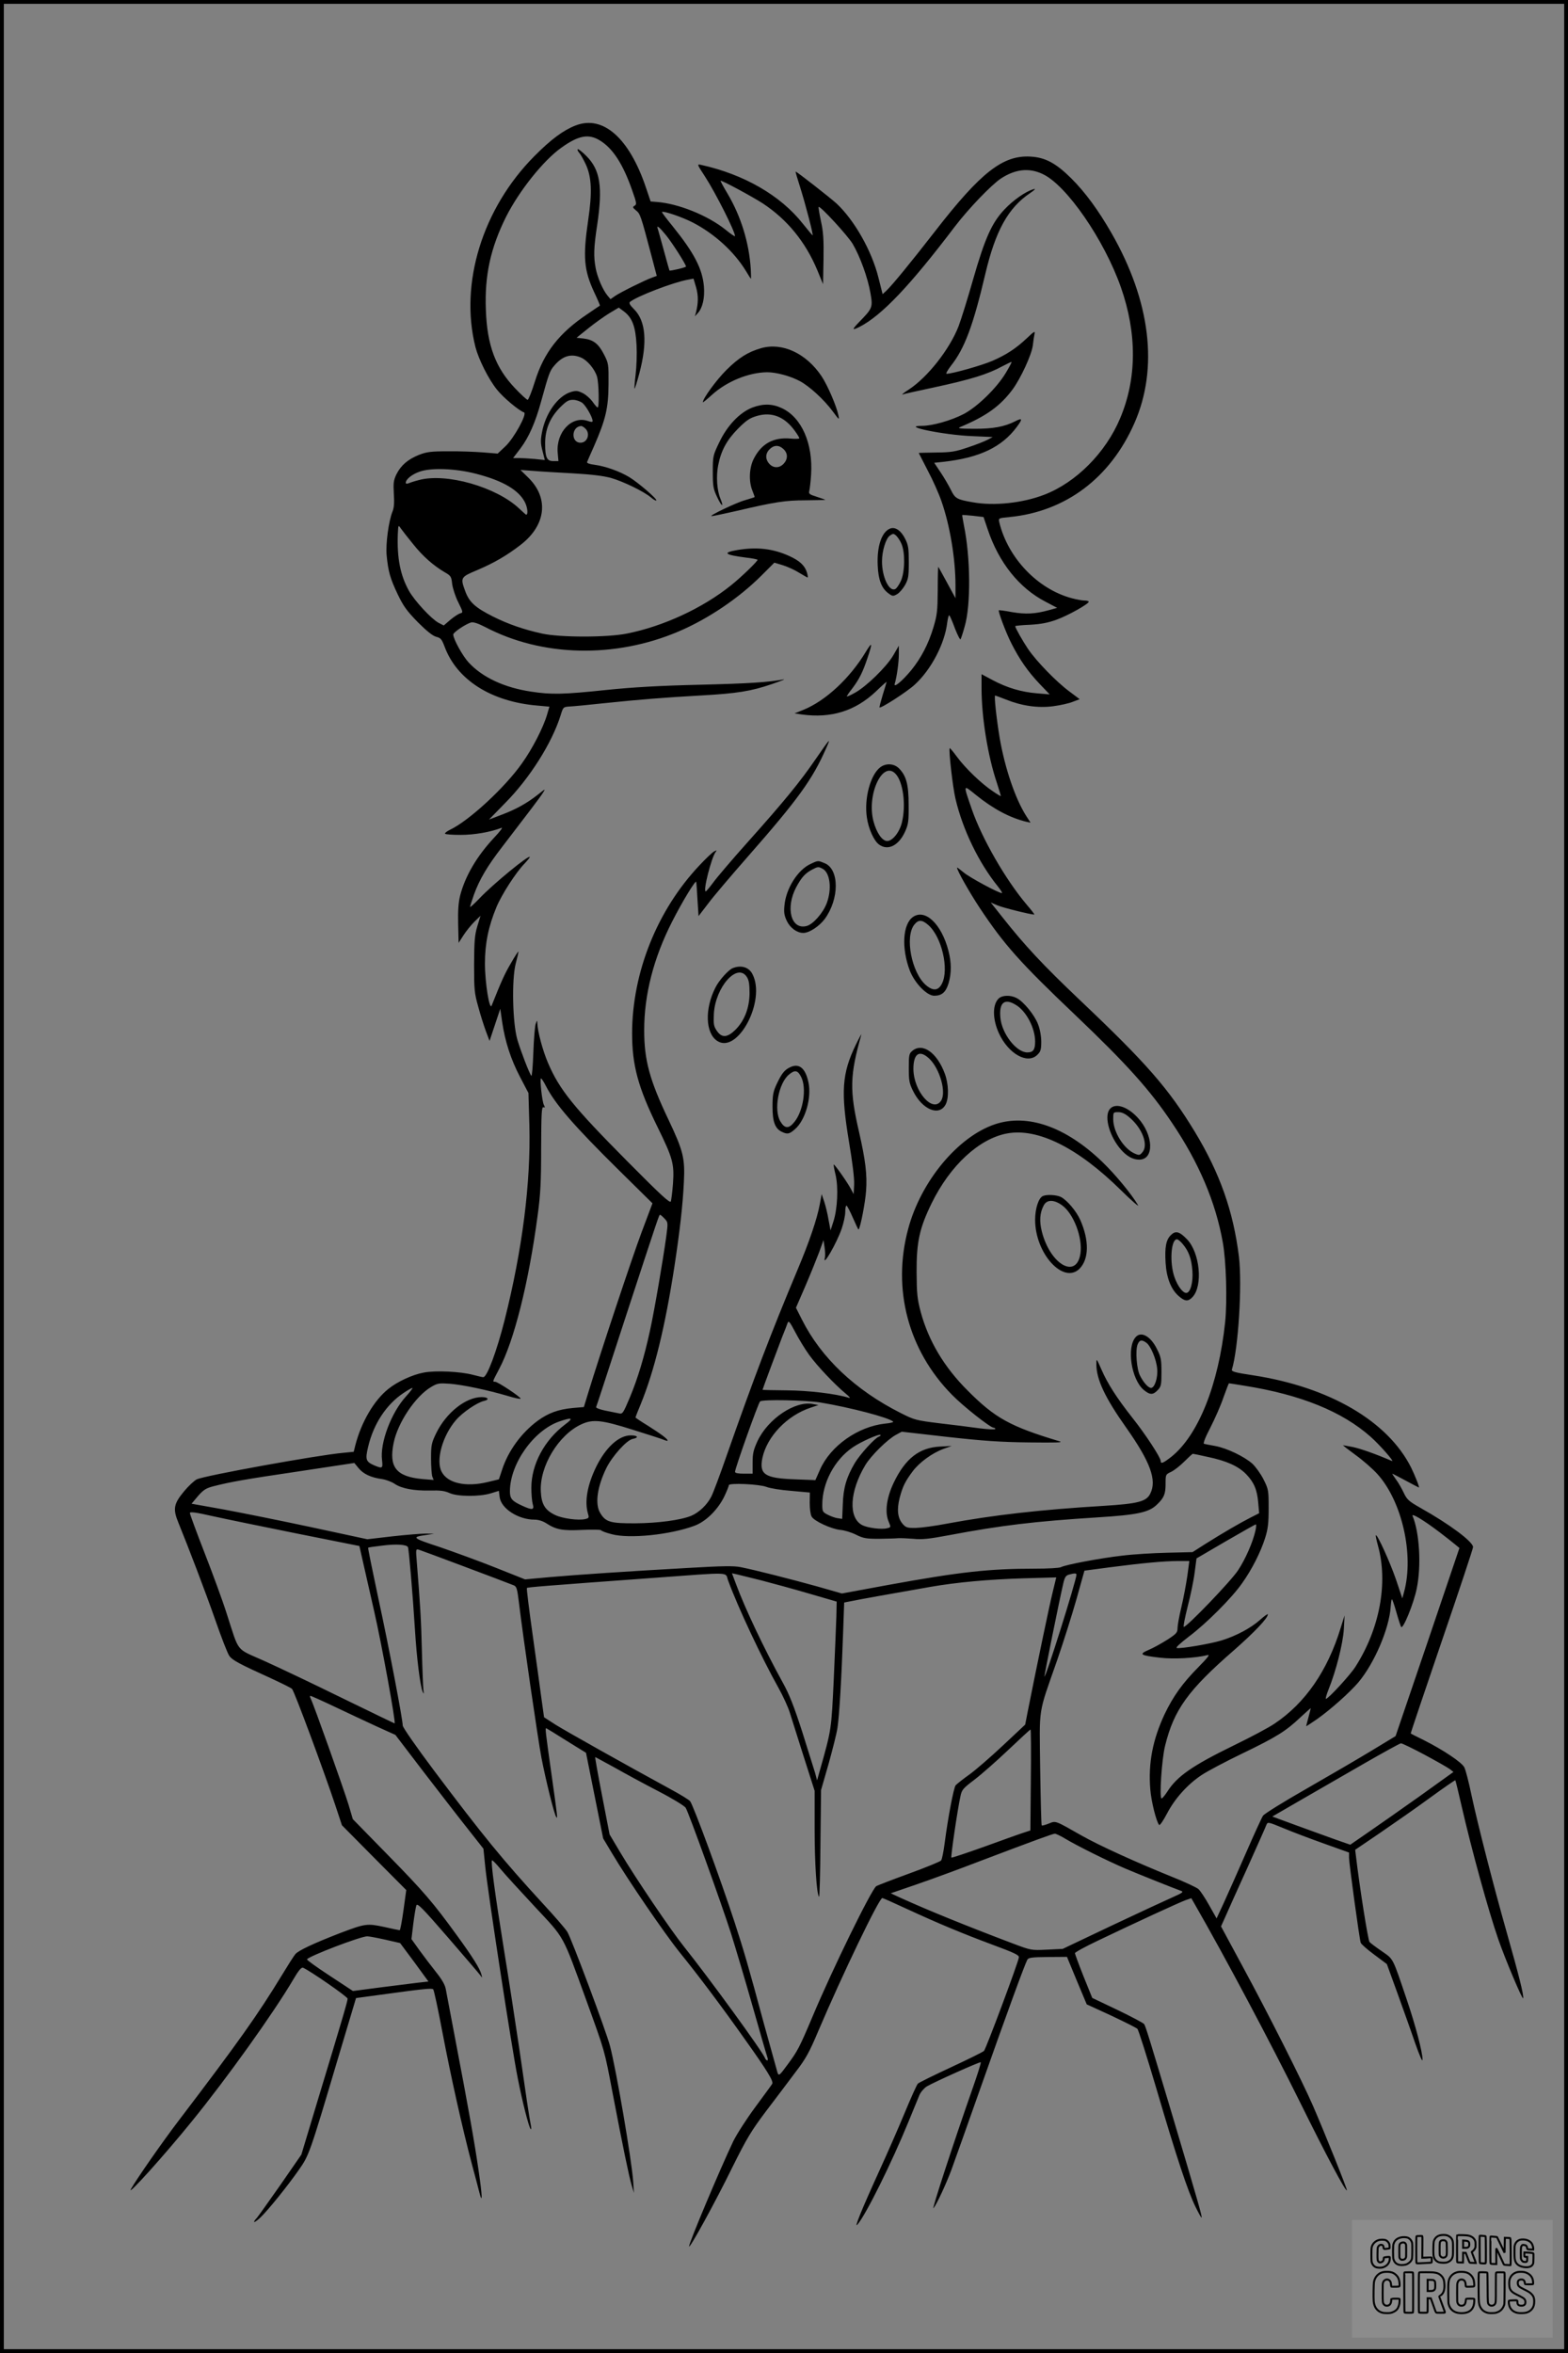 <?xml version="1.0" encoding="UTF-8"?>
<svg xmlns="http://www.w3.org/2000/svg" version="1.0" width="1024pt" height="1536pt" viewBox="0 0 1024 1536" preserveAspectRatio="xMidYMid meet">
  <rect x="0" y="0" width="1024" height="1536" fill="#808080" stroke="none"/>
  <g transform="translate(0.00 0.00) scale(1)">
    <g transform="translate(0,1536) scale(0.1,-0.1)" fill="#000000" stroke="none">
      <path d="M3759 14541 c-80 -31 -161 -91 -269 -200 -339 -341 -490 -831 -385 -1247 21 -80 84 -207 140 -277 40 -51 144 -138 177 -149 23 -8 -66 -170 -122 -222 l-50 -47 -98 8 c-53 4 -155 8 -227 7 -111 0 -139 -4 -188 -23 -73 -29 -119 -69 -148 -127 -19 -40 -21 -57 -17 -128 4 -59 1 -92 -9 -116 -25 -62 -45 -210 -38 -285 10 -105 23 -151 72 -254 38 -79 59 -108 131 -182 59 -59 98 -90 121 -96 29 -7 36 -16 54 -63 80 -218 305 -361 608 -386 l77 -7 -15 -51 c-24 -83 -96 -224 -165 -320 -111 -157 -343 -372 -468 -432 -21 -10 -36 -22 -34 -26 3 -5 49 -8 103 -8 88 0 193 18 266 46 11 4 -10 -24 -47 -63 -115 -123 -190 -252 -223 -379 -11 -44 -15 -98 -13 -185 l3 -124 32 50 c18 28 50 67 71 88 l40 39 -21 -69 c-17 -57 -20 -96 -21 -248 0 -165 2 -188 27 -276 14 -53 37 -125 50 -160 l24 -64 35 105 35 105 12 -84 c19 -130 57 -246 117 -361 l55 -105 6 -210 c10 -376 -46 -814 -162 -1274 -51 -201 -114 -371 -139 -371 -6 0 -36 7 -66 15 -82 22 -245 30 -323 15 -72 -13 -172 -59 -230 -106 -94 -74 -178 -218 -217 -370 l-10 -41 -70 -7 c-168 -15 -907 -149 -955 -173 -16 -8 -54 -43 -83 -78 -68 -82 -74 -115 -37 -205 68 -167 174 -444 241 -635 40 -115 81 -221 92 -235 19 -27 65 -52 268 -144 71 -33 135 -64 141 -71 14 -11 211 -544 283 -760 l43 -130 210 -212 210 -211 -18 -131 c-10 -72 -21 -131 -25 -131 -3 0 -48 9 -100 21 -113 24 -124 23 -292 -41 -165 -64 -269 -112 -289 -136 -9 -10 -49 -73 -89 -139 -156 -256 -282 -434 -671 -945 -104 -136 -279 -387 -314 -450 -30 -55 223 226 400 445 227 279 531 704 660 923 35 60 53 81 64 77 40 -16 291 -189 291 -202 0 -16 -31 -122 -192 -653 l-110 -365 -135 -195 c-75 -107 -144 -204 -154 -216 -36 -39 -19 -38 22 1 51 49 174 201 251 311 66 94 71 107 253 720 l120 401 155 21 c284 39 341 45 349 36 5 -5 32 -130 60 -279 56 -294 130 -625 192 -860 22 -82 45 -167 50 -189 21 -80 19 -22 -6 148 -26 181 -64 394 -155 871 -28 149 -55 289 -59 311 -5 28 -26 64 -63 110 -30 38 -79 102 -108 142 l-53 74 12 100 c7 55 16 109 20 120 6 17 39 -16 207 -210 109 -126 205 -238 212 -248 11 -17 12 -17 6 6 -9 38 -58 116 -160 256 -156 215 -216 285 -452 526 l-228 233 -28 95 c-30 98 -230 661 -247 692 -5 10 -6 18 -2 18 4 0 76 -32 158 -71 83 -39 205 -97 273 -128 l124 -56 187 -245 c104 -135 233 -302 288 -371 l100 -127 12 -118 c15 -154 173 -1185 212 -1379 30 -154 73 -323 85 -334 4 -3 4 10 0 29 -10 51 -31 190 -76 505 -23 154 -67 444 -100 645 -57 354 -86 567 -77 576 3 3 28 -23 57 -58 29 -35 130 -145 224 -246 197 -211 176 -173 334 -607 125 -346 118 -321 173 -610 66 -345 106 -539 124 -600 l15 -50 -5 75 c-10 141 -109 721 -151 883 -24 94 -253 705 -279 746 -12 20 -85 104 -161 186 -259 282 -390 442 -708 865 -117 156 -206 284 -206 296 0 39 -89 507 -160 834 -38 178 -68 326 -66 327 2 2 44 8 95 14 88 11 155 7 165 -10 6 -9 31 -303 46 -541 11 -182 34 -365 50 -403 8 -18 9 -16 5 13 -2 19 -7 136 -10 260 -5 204 -11 296 -33 572 -7 85 -7 88 13 82 18 -5 572 -213 621 -233 18 -8 22 -23 33 -113 27 -226 124 -891 147 -1013 29 -149 82 -363 96 -385 11 -18 10 -9 -30 275 -40 283 -43 307 -34 303 4 -2 64 -38 133 -82 l126 -78 56 -280 56 -279 58 -97 c103 -173 343 -524 442 -647 124 -153 275 -354 429 -572 144 -202 185 -270 175 -286 -4 -7 -54 -75 -110 -151 -57 -77 -122 -178 -145 -225 -90 -190 -288 -661 -288 -685 1 -21 173 292 281 513 97 195 125 241 222 370 61 80 147 194 191 253 69 90 91 130 150 270 155 364 397 868 418 868 4 0 76 -32 160 -71 208 -96 362 -160 563 -235 138 -51 170 -66 169 -81 -2 -28 -214 -596 -228 -611 -7 -7 -104 -55 -216 -107 -112 -52 -210 -100 -216 -107 -7 -7 -46 -94 -87 -193 -41 -99 -114 -265 -162 -370 -119 -261 -170 -387 -145 -356 56 65 225 407 333 671 30 74 62 152 71 173 9 21 31 46 48 57 49 29 348 163 353 158 3 -2 -20 -76 -51 -164 -134 -382 -272 -807 -258 -789 21 25 83 159 117 250 14 39 101 281 192 540 172 487 288 804 304 832 7 14 29 17 134 18 l125 1 64 -155 65 -155 159 -73 c87 -41 165 -80 172 -87 7 -7 62 -181 123 -387 133 -453 207 -675 256 -774 20 -41 38 -73 40 -71 5 5 -24 106 -183 641 -161 539 -182 607 -192 622 -4 7 -82 48 -173 92 l-166 79 -57 141 c-31 78 -56 146 -56 151 0 6 66 42 148 81 244 117 533 250 574 265 l38 13 24 -42 c194 -337 497 -907 687 -1292 170 -344 296 -581 305 -573 4 5 -148 383 -222 553 -70 161 -292 601 -457 905 l-143 265 27 60 c14 33 79 177 144 320 64 143 121 270 125 282 9 21 10 21 112 -21 57 -24 176 -69 266 -101 l162 -58 0 -34 c0 -35 67 -525 76 -554 2 -9 42 -44 88 -78 l83 -62 68 -187 c37 -103 90 -250 116 -327 30 -85 49 -128 49 -110 0 50 -46 225 -105 398 -93 275 -84 256 -161 310 -38 26 -74 53 -80 60 -10 10 -66 365 -89 562 l-5 40 162 110 c89 61 236 163 326 229 89 65 165 117 166 115 2 -2 20 -76 40 -164 68 -296 175 -684 241 -875 48 -137 158 -397 162 -384 6 17 -30 158 -107 429 -87 307 -188 700 -231 900 -17 83 -38 163 -46 178 -16 33 -140 115 -263 177 -47 23 -86 43 -87 44 -2 1 90 272 202 601 113 329 205 607 205 616 0 35 -153 149 -342 255 -77 44 -89 54 -110 98 -13 28 -35 67 -51 88 -15 21 -26 38 -24 38 2 0 41 -20 87 -45 46 -25 85 -45 86 -45 6 0 -25 78 -51 131 -152 302 -532 524 -1029 601 -121 18 -145 25 -141 38 42 136 68 552 46 737 -37 297 -124 544 -288 815 -172 283 -314 446 -751 860 -241 229 -358 354 -505 540 l-77 97 44 -19 c35 -15 216 -60 241 -60 3 0 -20 30 -51 66 -137 162 -291 430 -357 620 -58 168 -59 164 25 96 115 -93 223 -150 330 -176 l28 -6 -29 45 c-71 112 -138 310 -172 505 -21 125 -38 280 -30 280 2 0 34 -12 70 -26 104 -42 210 -57 309 -44 46 6 104 19 128 29 l45 17 -68 51 c-84 62 -216 198 -270 278 -36 54 -83 137 -83 148 0 2 44 7 98 9 71 4 117 13 172 33 75 27 210 103 210 117 0 5 -12 8 -27 8 -16 0 -53 7 -83 15 -223 59 -418 263 -474 496 -6 27 -6 27 67 34 366 36 657 254 815 612 159 360 106 797 -150 1243 -86 149 -169 263 -262 356 -100 99 -170 137 -267 142 -179 10 -323 -102 -619 -483 -164 -211 -282 -355 -322 -393 l-24 -22 -27 107 c-43 174 -156 374 -273 484 -38 35 -260 209 -268 209 -2 0 12 -48 31 -107 33 -105 85 -304 80 -309 -1 -1 -30 33 -64 76 -145 184 -384 322 -665 384 -27 6 -27 5 26 -76 70 -108 196 -358 196 -389 0 -5 -28 14 -62 42 -116 93 -309 171 -451 181 l-38 3 -30 89 c-109 325 -281 477 -460 407z m162 -100 c83 -52 149 -155 208 -325 29 -81 30 -91 15 -99 -14 -8 -13 -12 10 -31 27 -22 30 -29 100 -294 l35 -133 -30 -11 c-48 -17 -209 -97 -242 -120 l-30 -21 -20 24 c-30 36 -66 119 -77 179 -14 76 -13 131 10 282 37 249 20 359 -71 450 -28 28 -53 47 -56 44 -4 -3 1 -14 10 -24 9 -10 28 -44 43 -76 38 -83 42 -183 15 -364 -35 -239 -28 -325 40 -471 22 -46 38 -85 37 -86 -2 -1 -38 -25 -80 -54 -186 -124 -286 -252 -345 -442 -20 -65 -42 -119 -47 -119 -6 0 -43 34 -82 75 -128 134 -183 281 -191 512 -9 226 31 405 132 608 86 170 244 368 361 451 113 81 180 93 255 45z m2888 -217 c155 -71 402 -429 511 -739 106 -302 105 -596 -5 -856 -94 -224 -287 -418 -494 -498 -142 -55 -329 -75 -467 -50 -105 18 -117 25 -144 81 -14 28 -44 80 -67 114 l-42 63 57 6 c238 26 385 96 483 229 39 52 36 60 -11 36 -70 -36 -148 -50 -270 -49 -90 0 -110 3 -90 11 170 71 262 137 343 246 54 74 124 226 132 287 3 28 8 61 11 75 5 21 -2 18 -48 -26 -73 -69 -136 -110 -228 -150 -67 -29 -261 -84 -298 -84 -7 0 6 23 28 52 89 112 145 261 225 601 66 280 149 431 293 527 31 21 38 30 22 25 -51 -14 -134 -72 -191 -133 -82 -87 -127 -188 -204 -456 -35 -123 -78 -261 -95 -306 -58 -149 -201 -332 -325 -413 -33 -21 -51 -36 -40 -32 11 4 101 24 200 45 250 54 353 86 453 140 31 16 57 29 58 27 2 -2 -15 -34 -38 -72 -59 -98 -185 -221 -275 -268 -81 -42 -204 -77 -272 -77 -147 0 144 -60 328 -67 l134 -6 -34 -18 c-19 -10 -77 -33 -129 -50 -83 -28 -109 -32 -207 -33 -62 -1 -113 -2 -113 -3 0 -1 27 -52 59 -115 33 -62 73 -152 89 -199 56 -159 92 -378 92 -551 l0 -83 -56 103 c-30 56 -56 102 -57 102 -1 0 -3 -69 -3 -153 -1 -134 -4 -162 -28 -242 -33 -110 -81 -201 -145 -280 -58 -70 -116 -119 -108 -89 14 45 27 142 27 193 l0 56 -37 -64 c-45 -76 -178 -205 -251 -244 -28 -16 -52 -26 -52 -23 0 3 16 27 36 52 45 60 68 105 99 198 34 101 32 111 -10 42 -104 -173 -263 -321 -409 -380 l-57 -23 47 -7 c192 -26 348 22 484 150 38 37 70 65 70 63 0 -2 -11 -40 -25 -84 -13 -43 -23 -81 -21 -83 8 -8 179 102 229 148 108 98 197 269 213 406 4 30 10 51 14 47 4 -4 21 -43 37 -87 17 -43 33 -74 36 -69 3 5 16 43 27 84 41 139 38 452 -5 659 -7 36 -12 66 -11 68 2 1 34 -1 71 -5 l68 -8 27 -80 c73 -218 206 -384 378 -473 l76 -40 -54 -15 c-90 -25 -151 -28 -240 -13 -46 9 -86 14 -87 12 -6 -6 46 -146 82 -216 53 -105 108 -184 184 -264 l66 -69 -82 7 c-102 8 -196 36 -290 86 l-73 39 0 -92 c0 -188 41 -443 100 -617 15 -47 27 -86 26 -87 -1 -1 -26 13 -54 33 -74 49 -180 152 -232 223 -24 33 -46 59 -48 57 -8 -8 20 -257 38 -331 47 -200 151 -416 277 -572 19 -24 31 -43 26 -43 -22 0 -213 103 -250 135 -24 20 -43 34 -43 31 0 -18 78 -156 147 -261 160 -241 263 -357 624 -700 338 -322 489 -490 633 -705 175 -259 284 -515 331 -777 23 -124 30 -384 16 -523 -43 -409 -176 -741 -353 -881 -53 -41 -68 -47 -68 -26 0 22 -99 174 -185 282 -103 131 -162 223 -202 315 -33 75 -33 75 -33 34 0 -98 56 -218 195 -414 158 -224 201 -343 157 -430 -25 -52 -80 -66 -303 -80 -415 -25 -722 -60 -1024 -116 -77 -15 -168 -27 -203 -28 -57 -1 -66 2 -87 26 -33 38 -39 93 -20 169 20 76 36 108 85 174 44 59 128 120 202 147 l53 19 -76 -4 c-135 -7 -226 -77 -302 -235 -47 -98 -60 -192 -34 -254 16 -38 16 -38 -9 -44 -37 -10 -127 2 -163 20 -92 48 -83 220 20 392 38 63 146 169 201 198 l37 20 298 -34 c234 -26 348 -34 533 -36 176 -2 226 -1 200 7 -322 97 -421 151 -600 331 -154 153 -256 325 -307 513 -23 88 -26 119 -27 260 -1 198 19 288 98 450 121 247 310 422 493 456 201 37 462 -93 744 -371 70 -69 120 -112 111 -97 -43 73 -148 200 -233 282 -239 230 -488 317 -701 246 -242 -81 -484 -372 -567 -683 -106 -392 0 -793 286 -1083 73 -75 251 -215 272 -215 6 0 11 -4 11 -8 0 -5 -46 -3 -102 4 -57 8 -175 23 -263 33 -154 19 -164 22 -253 67 -296 149 -519 360 -644 608 l-40 79 62 143 c34 79 74 179 90 221 l28 78 7 -48 c4 -26 5 -56 2 -67 -18 -70 78 96 110 190 12 36 23 84 23 108 0 23 3 42 8 42 4 0 23 -36 42 -80 19 -43 35 -78 37 -76 12 11 44 178 49 252 8 104 -4 201 -46 385 -63 273 -60 369 15 635 3 10 -13 -19 -36 -66 -91 -188 -99 -306 -44 -637 22 -131 35 -236 33 -275 l-3 -63 -19 35 c-23 44 -107 162 -111 158 -2 -2 3 -32 12 -68 19 -82 12 -222 -14 -303 l-19 -59 -13 69 c-6 37 -19 91 -28 118 l-17 50 -12 -65 c-18 -98 -69 -247 -146 -430 -174 -414 -286 -709 -465 -1219 -41 -118 -85 -236 -98 -261 -27 -53 -79 -103 -131 -125 -68 -28 -216 -48 -364 -49 -163 -1 -195 8 -230 67 -36 58 -20 171 40 294 39 78 132 182 172 190 42 8 34 23 -13 23 -77 0 -162 -77 -225 -204 -58 -119 -77 -225 -55 -304 9 -29 8 -32 -16 -38 -43 -11 -150 3 -197 26 -66 31 -90 70 -94 152 -10 165 116 373 266 441 75 34 132 28 337 -37 99 -31 190 -60 203 -66 12 -5 22 -7 22 -4 0 11 -45 44 -127 96 -46 28 -83 53 -83 55 0 2 15 41 34 86 89 218 159 503 220 897 35 229 55 403 62 550 8 160 -3 205 -100 410 -124 260 -159 389 -159 585 0 232 61 471 183 710 65 128 153 273 157 258 1 -5 5 -56 8 -116 l7 -107 63 82 c34 46 150 182 256 303 331 377 425 507 514 710 33 74 28 69 -70 -73 -98 -143 -203 -272 -440 -537 -103 -115 -206 -236 -228 -267 -23 -31 -45 -57 -48 -57 -20 -2 37 222 65 258 9 12 8 12 -10 3 -12 -6 -56 -48 -98 -93 -275 -292 -437 -698 -438 -1094 0 -209 39 -354 167 -614 99 -202 109 -238 100 -368 -4 -54 -11 -106 -14 -116 -5 -14 -66 42 -287 265 -350 353 -440 464 -515 639 -34 79 -68 204 -70 261 -1 20 -2 19 -11 -7 -5 -16 -12 -101 -15 -188 -3 -87 -9 -155 -13 -150 -13 15 -69 161 -91 235 -32 110 -38 392 -11 498 11 41 19 76 17 78 -1 2 -24 -33 -49 -77 -40 -68 -61 -114 -125 -275 -14 -36 -44 149 -44 274 0 131 23 243 75 368 34 82 126 225 183 284 19 20 35 40 35 43 0 21 -245 -180 -332 -273 -32 -33 -58 -57 -58 -52 0 5 12 42 26 82 35 96 85 182 183 309 172 224 249 325 267 354 18 28 16 27 -33 -12 -71 -56 -142 -96 -238 -132 -44 -17 -80 -31 -81 -31 -1 0 47 48 105 108 159 160 306 392 362 572 17 55 17 55 60 58 24 1 127 11 229 22 231 24 382 36 627 50 237 13 328 28 463 74 58 20 92 33 77 31 -99 -19 -224 -27 -547 -35 -260 -6 -435 -16 -610 -34 -284 -30 -360 -31 -491 -11 -175 26 -319 93 -409 191 -39 42 -100 153 -100 182 0 14 83 70 118 79 15 3 45 -7 90 -30 371 -195 847 -206 1262 -30 195 83 395 218 544 367 l83 83 56 -17 c31 -10 78 -31 106 -49 28 -17 53 -31 55 -31 3 0 1 14 -4 32 -14 46 -47 77 -115 108 -107 49 -214 61 -342 39 -98 -17 -81 -31 59 -49 38 -4 72 -11 75 -14 6 -5 -105 -113 -173 -167 -185 -149 -443 -268 -680 -315 -128 -26 -436 -26 -554 0 -118 26 -221 61 -322 112 -113 57 -152 92 -178 160 -35 94 -34 96 78 143 108 46 193 95 283 165 164 127 185 302 52 435 l-54 53 83 -6 c46 -4 162 -11 258 -16 122 -7 198 -16 250 -30 80 -23 215 -88 262 -128 16 -14 31 -22 34 -19 8 8 -117 116 -176 152 -65 39 -155 71 -228 81 -33 4 -51 11 -48 18 2 6 23 53 46 105 76 174 93 248 94 402 1 132 0 137 -29 194 -36 71 -70 97 -133 105 l-47 5 76 61 c42 34 104 78 138 99 l62 37 36 -27 c53 -41 74 -100 80 -219 3 -56 0 -141 -6 -190 -6 -49 -9 -91 -7 -93 2 -2 16 43 31 99 54 203 43 343 -35 420 -26 26 -34 40 -26 47 47 38 286 129 378 145 l37 7 17 -57 c15 -54 15 -101 -1 -164 l-7 -25 21 23 c30 35 44 98 38 172 -10 115 -63 218 -205 394 -40 49 -71 90 -69 92 9 9 132 -33 202 -69 142 -74 268 -189 345 -314 17 -29 33 -53 34 -53 1 0 1 28 -1 63 -11 173 -64 345 -153 495 -27 45 -47 82 -44 82 15 0 202 -101 274 -147 160 -105 280 -251 358 -438 l37 -90 3 162 c2 129 -1 179 -17 250 -10 48 -17 90 -15 92 9 10 192 -189 223 -242 48 -82 98 -220 115 -318 17 -95 15 -101 -73 -191 -49 -51 -48 -57 2 -32 145 74 330 269 622 654 90 118 239 273 302 315 94 61 183 71 272 29z m-2459 -400 c40 -49 130 -190 130 -204 0 -6 -103 -30 -108 -26 -1 2 -18 61 -37 132 -20 71 -37 135 -40 142 -9 26 12 9 55 -44z m-556 -798 c41 -17 90 -75 105 -125 12 -42 15 -201 4 -201 -5 1 -20 18 -34 39 -15 20 -43 45 -64 55 -32 16 -44 17 -77 7 -85 -26 -166 -139 -189 -266 -9 -48 -9 -71 4 -119 l15 -59 -67 7 c-36 3 -83 6 -103 6 l-37 0 48 63 c55 73 98 171 135 307 49 178 57 200 84 231 54 65 110 83 176 55z m9 -296 c24 -19 67 -94 67 -118 0 -8 -8 -8 -31 0 -104 36 -208 -72 -197 -207 l5 -55 -34 0 c-42 0 -53 24 -53 115 0 91 30 165 94 232 44 44 58 53 88 53 20 0 46 -9 61 -20z m19 -167 c35 -32 15 -93 -31 -93 -63 0 -60 104 3 109 5 1 18 -6 28 -16z m-712 -296 c179 -46 285 -110 322 -194 14 -33 17 -73 4 -73 -2 0 -21 18 -44 39 -149 142 -479 236 -657 187 -28 -7 -58 -17 -67 -21 -10 -4 -18 -3 -18 3 0 23 39 55 90 73 75 27 236 21 370 -14z m-412 -459 c64 -80 131 -139 207 -184 39 -22 43 -28 48 -77 4 -28 21 -82 40 -119 32 -65 32 -67 12 -72 -11 -3 -40 -22 -64 -42 l-43 -37 -35 18 c-47 26 -153 140 -191 206 -58 103 -80 216 -74 374 3 60 3 60 20 35 9 -13 45 -59 80 -102z m866 -3535 c60 -119 183 -261 479 -553 l218 -215 -71 -189 c-63 -168 -271 -794 -348 -1046 l-29 -95 -71 -6 c-96 -9 -161 -33 -230 -83 -107 -79 -192 -196 -232 -317 l-22 -66 -75 -18 c-142 -34 -261 -7 -299 68 -39 74 6 235 93 336 42 50 139 116 184 126 37 8 28 25 -15 25 -104 0 -232 -102 -297 -235 -31 -64 -34 -78 -34 -165 0 -52 4 -105 8 -118 l9 -23 -74 6 c-171 16 -220 78 -187 237 27 132 143 305 246 365 41 24 51 25 123 20 83 -7 242 -40 378 -80 45 -14 82 -21 82 -17 0 11 -149 110 -166 110 -19 0 -19 -2 25 82 98 183 194 566 252 1003 19 139 23 220 23 441 1 225 3 271 15 266 10 -4 11 -1 3 15 -12 22 -28 173 -19 173 4 0 18 -21 31 -47z m776 -868 c23 -24 23 -26 11 -117 -20 -146 -77 -482 -106 -613 -37 -171 -80 -314 -132 -438 -44 -104 -47 -109 -72 -103 -14 3 -54 11 -89 18 -34 7 -61 17 -59 23 3 5 88 267 190 580 224 684 221 675 228 675 3 0 16 -11 29 -25z m944 -889 c50 -70 168 -195 241 -255 22 -18 31 -29 20 -26 -86 27 -264 48 -407 49 -87 1 -158 2 -158 4 0 4 97 264 127 342 17 41 33 84 37 95 6 16 15 5 49 -60 23 -44 64 -112 91 -149z m2844 -202 c366 -58 637 -168 823 -333 57 -50 160 -167 139 -158 -107 46 -203 80 -255 91 -36 7 -65 12 -65 11 0 -1 38 -30 84 -64 46 -33 110 -89 141 -123 161 -178 240 -526 175 -768 l-12 -44 -42 125 c-39 113 -122 296 -131 287 -2 -2 4 -32 14 -68 67 -242 12 -541 -147 -790 -34 -54 -178 -210 -193 -210 -4 0 4 28 17 61 49 121 94 298 100 393 l5 91 -26 -83 c-85 -278 -231 -490 -432 -624 -38 -26 -157 -89 -264 -141 -273 -133 -373 -203 -436 -303 -16 -24 -32 -44 -37 -44 -16 0 1 259 23 345 58 235 150 362 450 623 132 116 221 209 221 234 0 5 -23 -11 -52 -37 -60 -53 -153 -103 -249 -133 -70 -22 -269 -56 -294 -50 -9 2 21 30 77 73 115 86 282 253 349 349 65 91 121 202 151 296 19 61 23 97 23 195 0 116 -1 123 -33 187 -18 36 -51 82 -73 103 -53 47 -167 102 -244 116 -33 6 -65 12 -72 14 -7 3 8 42 42 107 29 57 68 145 85 196 18 50 34 92 36 92 2 0 48 -7 102 -16z m-5477 -70 c-96 -105 -171 -304 -156 -416 6 -53 3 -56 -48 -35 -58 25 -63 38 -43 122 35 149 118 276 230 351 28 19 55 34 59 34 5 0 -14 -25 -42 -56z m2705 -39 c194 -32 447 -98 477 -125 4 -4 -19 -10 -52 -13 -178 -19 -358 -146 -426 -301 l-30 -68 -130 5 c-200 7 -238 31 -216 140 30 140 161 277 315 328 l51 17 -37 7 c-115 22 -292 -96 -361 -242 -26 -57 -32 -80 -32 -140 l0 -73 -57 0 c-37 0 -58 4 -58 12 0 22 153 453 164 460 20 14 294 8 392 -7z m-1666 -144 c-135 -102 -220 -261 -220 -413 0 -40 4 -88 9 -106 12 -39 -2 -42 -69 -11 -66 30 -80 46 -80 93 0 180 155 399 323 457 84 29 95 23 37 -20z m2050 -79 c-26 -8 -124 -116 -158 -173 -54 -92 -75 -163 -78 -269 l-4 -95 -27 4 c-15 1 -45 12 -65 22 -36 18 -38 22 -38 67 0 142 80 293 199 374 50 35 173 90 181 81 3 -3 -2 -8 -10 -11z m2150 -133 c122 -26 197 -60 248 -112 51 -53 72 -101 79 -187 l6 -68 -59 -30 c-66 -34 -169 -93 -293 -171 l-83 -53 -165 -4 c-90 -2 -223 -10 -295 -19 -141 -16 -369 -59 -399 -75 -10 -6 -87 -10 -171 -10 -298 0 -489 -21 -956 -106 l-304 -56 -161 46 c-173 48 -405 107 -500 126 -45 9 -117 8 -340 -5 -408 -23 -719 -44 -905 -60 l-163 -15 -191 76 c-105 42 -270 102 -366 135 -182 60 -187 65 -89 79 l52 8 -55 1 c-30 0 -128 -8 -218 -18 l-163 -19 -367 79 c-202 43 -460 95 -574 116 l-207 37 42 50 c35 40 52 51 97 63 117 30 208 46 560 98 l364 55 28 -34 c31 -38 80 -61 152 -71 27 -4 64 -18 83 -31 46 -31 126 -46 231 -44 67 2 96 -2 127 -16 51 -24 197 -25 271 -2 l52 16 5 -41 c10 -75 122 -147 228 -147 25 0 54 -9 77 -24 65 -42 106 -49 234 -43 64 3 120 2 123 -2 2 -5 34 -17 70 -26 115 -31 381 -4 540 55 76 28 154 106 196 193 16 34 29 67 29 72 0 16 198 7 245 -11 22 -9 95 -21 162 -26 l122 -11 -1 -67 c0 -37 5 -77 12 -89 15 -30 129 -82 188 -88 26 -2 72 -16 102 -31 48 -24 67 -27 150 -27 52 1 109 2 125 4 17 1 62 -1 100 -4 56 -6 102 -1 235 24 340 64 557 90 969 116 256 16 332 32 384 81 48 45 59 70 59 136 0 63 0 63 36 80 21 10 59 40 87 68 27 27 52 50 55 50 3 0 48 -9 100 -21z m-5949 -500 l406 -81 31 -137 c17 -75 47 -206 66 -291 48 -209 143 -730 133 -730 -2 0 -159 76 -348 168 -189 93 -417 201 -506 241 -187 84 -158 47 -242 306 -26 83 -92 262 -145 398 -53 136 -96 253 -96 260 0 10 38 5 148 -20 81 -18 330 -69 553 -114z m7464 6 c39 -30 83 -64 98 -77 l28 -23 -208 -614 -209 -614 -155 -94 c-84 -51 -276 -163 -426 -249 -149 -85 -278 -165 -285 -177 -8 -12 -59 -123 -113 -247 -54 -124 -119 -269 -144 -324 l-46 -99 -48 85 c-26 47 -58 95 -70 106 -12 11 -92 48 -177 82 -235 95 -474 204 -585 267 -178 101 -169 98 -216 79 -23 -9 -44 -15 -46 -12 -3 3 -7 168 -10 368 -5 417 -16 347 110 708 41 118 98 299 127 401 l52 186 166 22 c216 28 348 40 443 41 l76 0 -13 -97 c-8 -54 -25 -146 -39 -204 -14 -58 -25 -120 -25 -137 0 -29 -7 -37 -67 -76 -38 -24 -92 -54 -121 -66 -67 -29 -57 -36 72 -51 90 -11 233 -3 313 17 17 5 -2 -19 -60 -78 -105 -106 -165 -190 -222 -309 -77 -165 -107 -318 -93 -489 6 -79 40 -214 58 -233 4 -5 27 28 51 74 51 98 135 192 228 253 36 24 155 87 263 139 224 108 285 146 380 236 38 35 68 62 68 60 0 -2 -7 -29 -15 -59 -8 -30 -15 -56 -15 -58 0 -2 31 18 70 45 88 62 213 173 271 241 105 125 202 352 211 494 2 27 5 48 8 48 3 0 16 -38 29 -84 13 -46 27 -89 31 -96 12 -19 82 151 102 250 31 149 18 367 -27 474 -10 22 71 -26 180 -109z m-1206 14 c-17 -76 -65 -186 -114 -260 -45 -69 -333 -369 -354 -369 -5 0 7 60 25 132 19 73 40 174 46 224 l12 91 190 111 c105 61 194 111 197 111 4 1 3 -18 -2 -40z m-3444 -326 c64 -175 219 -505 330 -703 29 -52 62 -124 73 -160 11 -36 52 -165 91 -288 l71 -222 0 -246 c0 -226 13 -429 29 -446 3 -4 8 152 9 345 l4 352 49 170 c26 94 53 199 58 235 12 74 27 331 37 622 l7 197 51 10 c47 10 231 43 511 92 172 30 379 49 610 56 l213 6 -24 -99 c-21 -85 -103 -478 -161 -770 l-18 -92 -145 -136 c-80 -75 -179 -161 -221 -191 -42 -30 -81 -61 -88 -69 -13 -16 -50 -210 -72 -379 -7 -54 -17 -104 -23 -112 -6 -7 -101 -46 -211 -86 -110 -40 -206 -77 -213 -82 -33 -26 -284 -537 -417 -854 -86 -203 -97 -223 -163 -312 -51 -70 -56 -73 -64 -52 -4 13 -44 157 -89 320 -103 382 -130 473 -191 661 -92 282 -268 760 -291 792 -7 9 -64 44 -127 78 -294 160 -682 378 -751 421 l-76 49 -17 122 c-9 68 -35 257 -58 420 -23 163 -40 299 -37 302 5 5 101 13 829 66 520 38 464 40 485 -17z m215 1 c74 -19 216 -58 315 -87 l179 -52 -2 -95 c-2 -52 -9 -237 -17 -410 -16 -335 -14 -325 -91 -598 l-18 -64 -13 49 c-8 26 -46 147 -84 268 -55 170 -84 244 -129 325 -120 218 -242 475 -301 633 l-29 77 28 -6 c15 -4 88 -22 162 -40z m2060 37 c0 -36 -208 -696 -209 -664 -1 11 95 486 122 603 10 44 17 55 37 61 36 10 50 10 50 0z m-298 -1340 l-3 -330 -37 -12 c-20 -6 -135 -47 -256 -91 -120 -43 -221 -77 -223 -74 -5 5 40 313 59 399 9 44 16 52 91 109 45 34 145 122 222 195 77 73 142 133 145 133 3 0 4 -148 2 -329z m2572 164 c78 -42 152 -84 165 -94 l23 -18 -223 -160 c-123 -87 -275 -194 -338 -237 l-113 -78 -92 32 c-50 18 -164 59 -254 92 l-163 60 183 106 c101 58 287 165 413 238 127 73 236 133 244 134 8 0 78 -34 155 -75z m-5291 -83 c67 -38 196 -108 287 -155 91 -47 171 -96 178 -108 20 -32 232 -621 296 -820 30 -96 94 -310 141 -476 47 -166 90 -314 95 -328 5 -14 6 -25 1 -25 -5 0 -12 7 -15 15 -16 43 -364 521 -531 730 -85 106 -317 449 -415 614 l-69 116 -49 253 c-27 138 -47 252 -45 252 2 0 58 -31 126 -68z m2946 -466 c77 -46 276 -145 391 -194 92 -39 325 -132 365 -146 16 -6 4 -14 -55 -40 -41 -18 -220 -101 -398 -185 l-322 -153 -103 -5 c-102 -5 -102 -5 -222 40 -309 117 -552 216 -729 296 l-69 32 169 58 c93 32 282 101 419 154 354 134 468 176 484 177 7 0 39 -15 70 -34z m-4442 -658 l96 -22 93 -125 92 -126 -71 -8 c-40 -5 -151 -19 -247 -31 l-175 -23 -152 100 c-84 55 -151 103 -148 107 13 21 350 150 393 150 13 0 66 -10 119 -22z"></path>
      <path d="M4970 13087 c-86 -25 -145 -62 -226 -142 -65 -65 -154 -186 -154 -211 0 -3 27 19 60 49 97 88 241 146 360 147 61 0 152 -25 214 -58 64 -35 157 -120 214 -197 43 -58 44 -59 37 -25 -12 59 -70 194 -109 253 -100 150 -257 224 -396 184z"></path>
      <path d="M4912 12699 c-81 -32 -162 -116 -214 -225 -42 -87 -43 -91 -43 -194 0 -94 3 -111 28 -164 29 -63 47 -73 22 -12 -23 54 -29 147 -15 218 19 97 56 165 130 240 55 55 76 69 124 83 96 28 180 -5 247 -98 16 -22 29 -43 29 -48 0 -4 -26 -5 -57 -2 -112 10 -190 -33 -240 -131 -31 -60 -34 -150 -9 -210 9 -22 15 -40 14 -41 -2 -2 -30 -10 -62 -20 -61 -17 -241 -104 -219 -104 7 -1 79 15 160 33 252 59 321 70 455 70 71 1 128 2 128 3 0 1 -25 10 -56 20 -48 15 -54 20 -49 38 3 11 9 59 12 107 13 203 -62 374 -192 434 -62 29 -122 30 -193 3z m205 -271 c29 -27 29 -65 1 -95 -30 -32 -71 -30 -98 4 -25 32 -20 69 12 96 27 23 57 22 85 -5z"></path>
      <path d="M5814 11910 c-56 -21 -88 -116 -82 -242 4 -93 25 -149 71 -182 26 -19 30 -19 55 -5 15 8 38 35 52 59 22 40 25 57 25 150 0 90 -3 112 -24 153 -26 53 -64 79 -97 67z m73 -100 c25 -56 23 -184 -4 -243 -12 -26 -29 -50 -38 -53 -40 -16 -85 81 -85 181 0 68 25 151 52 169 20 14 24 14 41 -1 10 -10 26 -33 34 -53z"></path>
      <path d="M5747 10350 c-63 -50 -104 -202 -86 -325 10 -74 47 -156 81 -179 58 -41 128 -5 169 86 21 47 24 67 23 173 0 133 -15 189 -61 237 -33 35 -88 38 -126 8z m102 -42 c49 -52 69 -203 41 -317 -15 -63 -61 -121 -96 -121 -33 0 -70 54 -90 130 -45 175 61 399 145 308z"></path>
      <path d="M5295 9721 c-85 -38 -162 -161 -172 -271 -5 -47 -1 -67 16 -103 22 -45 66 -77 107 -77 39 0 104 43 140 91 96 131 96 324 0 364 -44 18 -42 19 -91 -4z m77 -32 c49 -26 62 -132 27 -225 -24 -64 -90 -139 -132 -149 -101 -26 -139 118 -67 254 35 65 59 91 105 115 36 19 40 19 67 5z"></path>
      <path d="M5962 9374 c-67 -47 -76 -204 -20 -351 32 -81 111 -163 159 -163 50 0 76 23 94 82 19 66 19 134 -1 211 -45 175 -152 277 -232 221z m101 -53 c87 -77 136 -287 89 -381 -24 -48 -58 -51 -106 -10 -93 82 -138 315 -75 394 27 34 51 33 92 -3z"></path>
      <path d="M4785 9040 c-28 -11 -90 -80 -113 -127 -71 -139 -65 -298 12 -348 134 -88 320 264 230 436 -23 46 -75 61 -129 39z m92 -57 c14 -21 18 -47 18 -108 -1 -96 -34 -180 -94 -239 -52 -50 -87 -52 -119 -6 -21 31 -23 43 -20 112 10 175 153 336 215 241z"></path>
      <path d="M6521 8841 c-41 -41 -39 -136 3 -227 62 -134 187 -204 251 -139 21 20 25 34 25 84 0 36 -8 82 -21 115 -22 59 -94 148 -140 171 -40 21 -95 19 -118 -4z m115 -42 c67 -41 124 -151 124 -238 0 -54 -13 -71 -51 -71 -72 0 -167 123 -176 228 -9 99 28 128 103 81z"></path>
      <path d="M5959 8501 c-22 -18 -24 -27 -24 -113 0 -82 3 -100 28 -150 60 -122 171 -168 213 -87 22 43 19 134 -6 201 -51 137 -145 203 -211 149z m111 -53 c69 -68 111 -219 76 -273 -54 -83 -179 60 -181 206 0 103 40 129 105 67z"></path>
      <path d="M5164 8395 c-39 -17 -58 -40 -91 -110 -24 -51 -28 -73 -28 -150 0 -99 17 -143 62 -164 36 -17 49 -14 86 19 66 58 108 203 87 303 -19 92 -59 127 -116 102z m68 -65 c37 -73 14 -224 -45 -295 -36 -45 -63 -43 -91 5 -44 74 -12 248 56 305 39 33 58 29 80 -15z"></path>
      <path d="M7244 8115 c-33 -51 4 -177 77 -260 39 -44 78 -65 119 -65 99 0 94 161 -10 274 -71 77 -154 100 -186 51z m134 -51 c82 -70 122 -177 84 -224 -18 -22 -22 -23 -50 -11 -72 30 -141 140 -142 224 0 47 0 47 33 47 24 0 45 -10 75 -36z"></path>
      <path d="M6812 7553 c-29 -11 -52 -81 -52 -156 0 -220 185 -423 290 -319 62 63 64 184 5 318 -26 58 -85 128 -126 150 -27 14 -91 18 -117 7z m124 -61 c76 -55 135 -212 120 -315 -26 -170 -197 -72 -252 143 -17 68 -14 122 12 171 20 39 66 40 120 1z"></path>
      <path d="M7646 7297 c-31 -31 -40 -77 -34 -180 6 -98 35 -173 85 -217 41 -36 62 -38 91 -7 69 74 48 290 -36 377 -50 52 -75 58 -106 27z m78 -58 c39 -46 57 -95 63 -174 6 -75 -13 -145 -40 -145 -23 0 -56 44 -77 103 -33 94 -23 247 16 247 7 0 24 -14 38 -31z"></path>
      <path d="M7417 6632 c-61 -67 -29 -276 52 -345 41 -34 61 -34 92 -1 22 23 24 34 24 117 0 81 -3 99 -29 150 -40 83 -103 119 -139 79z m69 -37 c28 -19 65 -106 71 -169 6 -57 -16 -126 -40 -126 -18 0 -50 36 -72 80 -22 42 -31 164 -16 203 12 30 27 34 57 12z"></path>
    </g>
  </g>
  <rect x="0.0" y="0.0" width="1024.0" height="1536.0" fill="none" stroke="black" stroke-width="5"></rect>
  <g transform="translate(882.93 1449.20) scale(0.128)" opacity="1.0">
    <rect x="0" y="0" width="1024.0" height="600.0" fill="white" fill-opacity="0.1"></rect>
    <g transform="translate(0,650) scale(0.1,-0.1)" stroke="none">
      <path fill="none" stroke="#000000" stroke-width="100" d="M4491 5720 c-164 -43 -269 -147 -319 -315 -19 -65 -29 -577 -13 -693 25 -190 116 -310 276 -367 63 -23 284 -32 370 -16 122 22 249 110 294 205 51 104 56 150 56 496 0 341 -4 385 -48 478 -46 100 -156 184 -282 217 -83 21 -241 19 -334 -5z m270 -273 c19 -12 43 -40 54 -62 18 -37 20 -64 23 -320 5 -339 -1 -384 -56 -436 -87 -82 -235 -56 -289 51 -22 43 -23 53 -23 335 0 314 7 370 52 412 34 32 66 42 139 42 53 1 73 -4 100 -22z"></path>
      <path fill="none" stroke="#000000" stroke-width="100" d="M5367 5723 c-4 -3 -7 -311 -7 -683 0 -618 1 -679 17 -691 12 -10 51 -14 152 -14 l136 0 3 248 2 248 67 -3 67 -3 34 -85 c18 -47 58 -152 89 -235 30 -82 63 -158 73 -168 14 -15 40 -19 165 -24 l148 -6 -5 34 c-4 19 -49 143 -102 276 -53 133 -96 246 -96 251 0 6 15 19 33 31 53 33 104 92 134 156 27 57 28 67 27 195 0 115 -4 144 -23 193 -31 80 -76 135 -148 183 -83 56 -166 82 -303 94 -129 11 -453 14 -463 3z m541 -300 c55 -27 77 -73 77 -163 0 -61 -4 -82 -23 -111 -34 -55 -73 -69 -191 -69 l-101 0 0 187 0 186 101 -6 c66 -4 114 -12 137 -24z"></path>
      <path fill="none" stroke="#000000" stroke-width="100" d="M6514 5685 c-4 -9 -5 -320 -2 -690 3 -511 7 -678 16 -687 19 -19 273 -30 291 -13 11 11 13 126 12 675 -1 364 -6 672 -11 685 -11 28 -27 31 -187 40 -99 6 -114 5 -119 -10z"></path>
      <path fill="none" stroke="#000000" stroke-width="100" d="M3355 5683 c-27 -3 -55 -9 -62 -15 -10 -8 -13 -150 -13 -683 0 -592 2 -674 15 -685 12 -10 52 -11 173 -6 362 15 578 29 590 38 8 7 12 46 12 129 0 108 -2 119 -20 129 -11 6 -24 9 -28 7 -4 -3 -103 -8 -221 -12 l-214 -7 5 545 c4 384 2 549 -5 556 -11 11 -120 12 -232 4z"></path>
      <path fill="none" stroke="#000000" stroke-width="100" d="M7067 5654 c-4 -4 -7 -310 -7 -680 0 -625 1 -673 18 -692 15 -18 31 -21 152 -24 l134 -3 -3 400 c-2 277 1 397 8 390 11 -11 153 -311 251 -530 96 -215 128 -281 142 -292 7 -6 82 -14 165 -17 l153 -7 11 28 c14 34 3 1333 -11 1347 -5 5 -70 11 -144 14 l-136 5 -1 -54 c-1 -30 -5 -200 -8 -379 l-6 -325 -73 150 c-40 83 -123 256 -184 385 -61 129 -117 242 -125 252 -11 12 -40 18 -121 22 -59 4 -130 9 -157 12 -28 3 -54 2 -58 -2z"></path>
      <path fill="none" stroke="#000000" stroke-width="100" d="M2507 5614 c-220 -49 -342 -159 -394 -357 -24 -91 -24 -641 0 -740 57 -233 232 -339 510 -310 56 6 127 21 158 33 76 29 187 114 226 174 64 95 67 114 71 505 2 232 -1 371 -8 404 -27 126 -116 235 -228 278 -74 29 -236 35 -335 13z m191 -281 c15 -11 36 -35 47 -54 19 -32 20 -52 20 -349 0 -309 0 -316 -23 -362 -31 -62 -75 -89 -155 -95 -53 -4 -67 -2 -97 19 -19 13 -44 41 -55 63 -19 37 -20 60 -20 350 0 337 2 351 60 405 54 51 169 63 223 23z"></path>
      <path fill="none" stroke="#000000" stroke-width="100" d="M8568 5491 c-133 -43 -219 -134 -262 -280 -13 -45 -16 -107 -16 -343 0 -320 9 -395 60 -506 73 -156 258 -255 506 -269 191 -11 324 47 376 165 19 42 22 70 26 288 4 209 3 242 -11 256 -19 18 -186 38 -347 41 l-105 2 -3 -95 c-1 -52 2 -102 7 -109 6 -10 33 -16 75 -19 l66 -4 0 -105 c0 -98 -1 -105 -26 -130 -23 -23 -31 -25 -99 -21 -64 3 -79 7 -112 34 -21 16 -49 52 -63 80 -25 49 -25 51 -25 324 0 303 6 348 56 402 28 29 32 30 99 26 105 -6 152 -50 167 -158 8 -53 9 -54 48 -62 22 -5 90 -10 150 -11 l110 -2 3 43 c4 52 -30 180 -66 245 -53 99 -179 183 -317 212 -96 20 -226 18 -297 -4z"></path>
      <path fill="none" stroke="#000000" stroke-width="100" d="M1390 5484 c-203 -45 -359 -207 -390 -404 -13 -83 -13 -616 0 -694 20 -123 100 -235 203 -281 98 -45 271 -51 387 -13 211 67 340 238 340 451 0 54 -3 69 -17 74 -24 9 -264 -15 -280 -28 -7 -7 -13 -31 -13 -60 0 -56 -13 -95 -43 -128 -31 -34 -95 -61 -144 -61 -35 0 -48 6 -77 35 -52 52 -58 99 -54 423 3 257 5 280 24 323 42 89 120 132 202 109 53 -14 72 -42 81 -120 11 -90 15 -92 150 -79 62 6 125 15 138 20 25 9 25 10 21 107 -3 82 -9 106 -33 155 -33 68 -97 130 -163 160 -60 27 -235 33 -332 11z"></path>
      <path fill="none" stroke="#000000" stroke-width="100" d="M1600 3845 c-239 -44 -424 -235 -476 -495 -22 -109 -33 -831 -15 -1000 31 -300 174 -492 425 -572 45 -15 100 -21 211 -25 181 -6 263 8 380 66 147 73 214 152 266 311 26 78 32 117 37 219 4 98 2 125 -9 132 -22 14 -393 11 -407 -3 -7 -7 -12 -39 -12 -73 0 -169 -84 -275 -217 -275 -68 0 -110 18 -150 64 -65 73 -68 99 -68 606 0 446 1 456 22 515 78 208 337 201 392 -11 6 -23 13 -75 16 -115 3 -41 10 -78 15 -83 10 -10 289 -10 357 0 63 9 67 18 60 147 -12 210 -62 331 -181 445 -86 82 -165 123 -280 146 -94 19 -261 20 -366 1z"></path>
      <path fill="none" stroke="#000000" stroke-width="100" d="M5376 3840 c-151 -39 -268 -118 -350 -237 -106 -157 -118 -245 -114 -863 4 -463 5 -477 27 -550 33 -106 72 -178 131 -243 123 -135 290 -197 526 -197 326 0 528 127 610 384 34 106 48 339 20 349 -29 12 -386 9 -400 -2 -7 -6 -16 -44 -20 -85 -17 -192 -81 -266 -226 -266 -93 1 -163 55 -197 152 -16 48 -18 92 -18 503 0 437 1 452 22 520 26 81 57 119 121 147 78 35 188 8 237 -56 30 -40 55 -133 55 -206 0 -92 6 -95 157 -92 70 1 161 5 201 8 87 8 88 9 78 158 -12 189 -62 314 -170 422 -76 76 -130 109 -241 144 -102 33 -337 38 -449 10z"></path>
      <path fill="none" stroke="#000000" stroke-width="100" d="M8441 3845 c-204 -45 -357 -196 -406 -402 -24 -99 -17 -331 13 -416 47 -137 141 -225 342 -323 334 -162 396 -203 438 -284 19 -37 23 -57 20 -116 -3 -59 -8 -77 -30 -107 -39 -50 -98 -70 -190 -65 -137 7 -187 57 -188 185 0 95 4 94 -223 86 -106 -3 -198 -10 -204 -16 -17 -13 -17 -107 1 -200 44 -226 196 -375 436 -423 103 -20 339 -15 435 10 199 53 340 189 391 377 21 78 28 222 15 311 -16 115 -56 191 -145 276 -85 81 -145 117 -386 235 -250 122 -298 173 -301 319 -3 109 52 167 164 175 115 8 183 -49 194 -164 3 -32 10 -64 16 -70 10 -14 340 -17 387 -4 24 7 25 9 22 92 -5 150 -54 269 -153 369 -69 70 -189 133 -297 155 -90 18 -265 18 -351 0z"></path>
      <path fill="none" stroke="#000000" stroke-width="100" d="M2710 3833 c-14 -2 -29 -9 -35 -14 -7 -7 -9 -354 -7 -1017 3 -910 5 -1008 20 -1019 20 -16 384 -18 413 -3 19 10 19 32 19 1019 0 923 -1 1010 -16 1022 -13 10 -61 14 -193 16 -97 1 -187 -1 -201 -4z"></path>
      <path fill="none" stroke="#000000" stroke-width="100" d="M3455 3833 c-47 -12 -45 32 -45 -1034 0 -987 0 -1009 19 -1019 12 -6 98 -10 210 -10 159 0 192 3 205 16 14 13 16 61 16 370 l0 355 81 -3 82 -3 88 -245 c49 -135 105 -292 124 -350 20 -58 45 -113 57 -122 18 -16 45 -18 229 -18 184 0 210 2 216 16 7 19 16 -7 -153 448 -74 197 -134 362 -134 366 0 4 23 22 50 40 162 104 228 273 217 560 -8 225 -46 336 -153 450 -104 110 -219 160 -413 179 -101 11 -657 13 -696 4z m721 -409 c64 -48 69 -61 72 -231 4 -176 -7 -223 -59 -267 -43 -36 -89 -46 -216 -46 l-113 0 0 286 0 286 144 -4 c127 -3 148 -5 172 -24z"></path>
      <path fill="none" stroke="#000000" stroke-width="100" d="M6510 3834 c-51 -11 -50 7 -50 -683 1 -672 7 -842 35 -951 45 -175 148 -311 289 -380 117 -58 200 -73 376 -68 124 4 156 9 225 32 108 37 176 79 246 153 61 66 117 169 140 258 9 37 13 248 16 831 4 727 3 782 -13 795 -13 11 -57 14 -204 14 -171 0 -190 -2 -209 -19 -21 -19 -21 -19 -21 -746 0 -782 0 -782 -52 -861 -64 -95 -228 -106 -302 -19 -61 73 -60 64 -66 877 -4 562 -8 745 -17 754 -13 13 -341 23 -393 13z"></path>
    </g>
  </g>
</svg>
